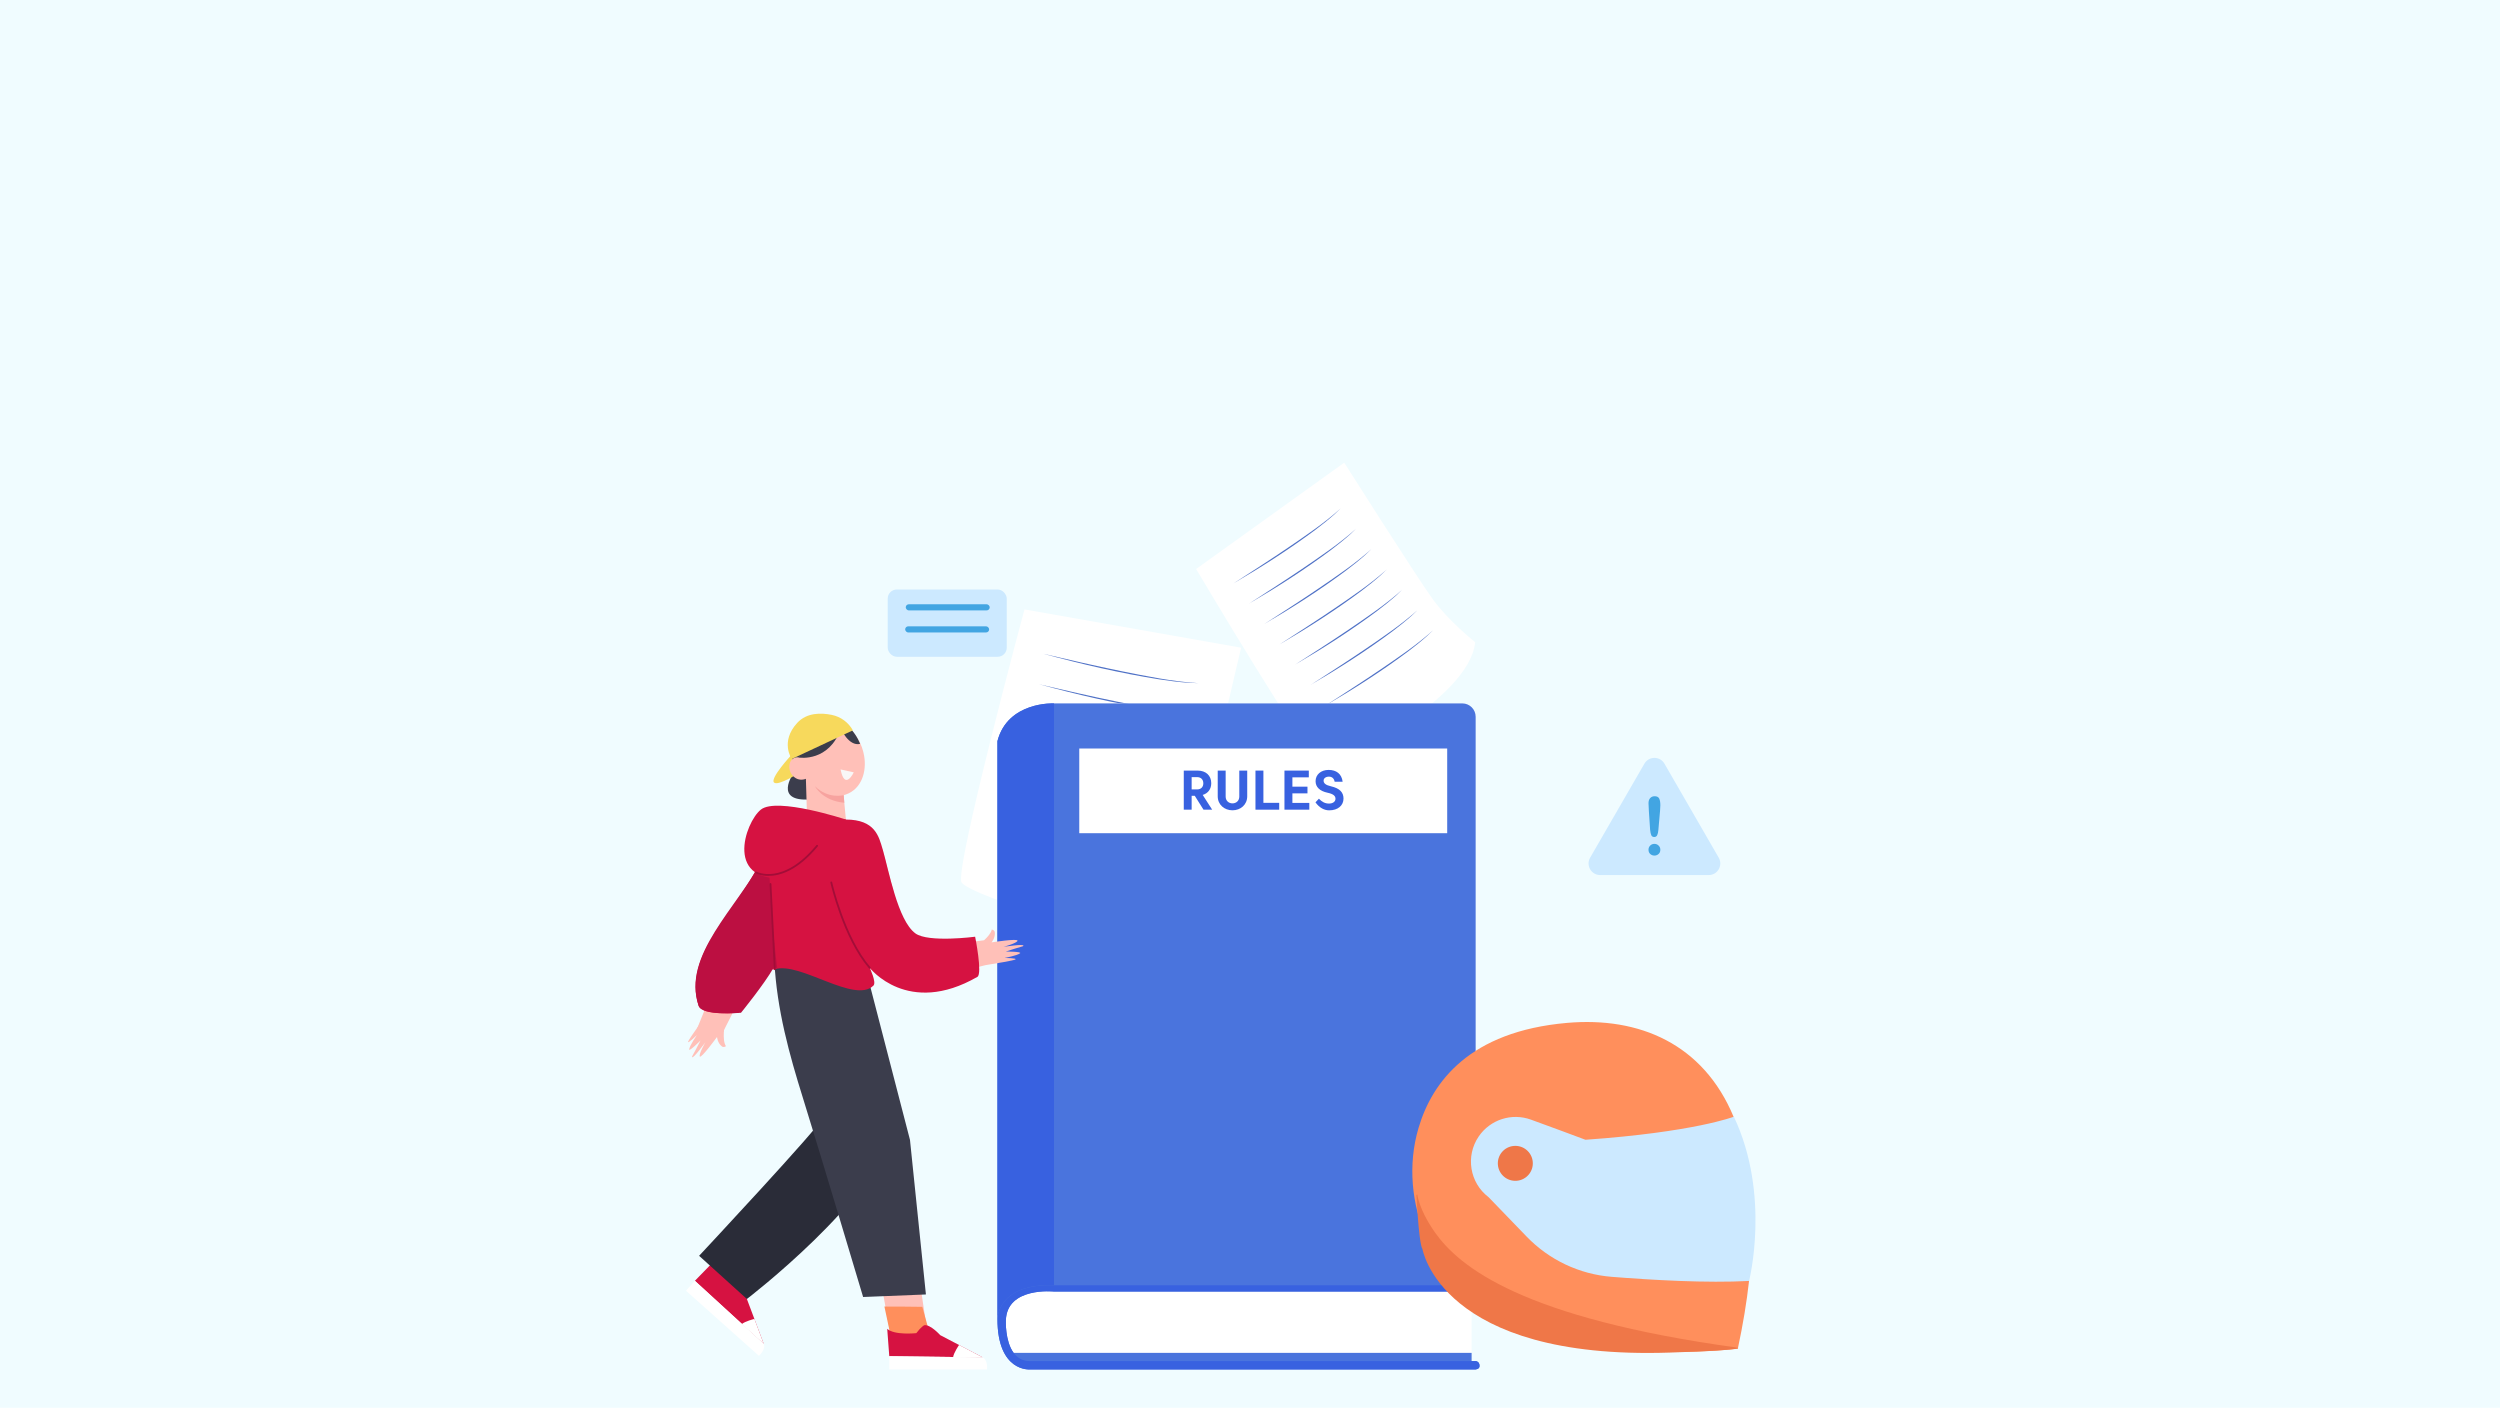<?xml version="1.0" encoding="UTF-8"?>
<svg id="Layer_1" xmlns="http://www.w3.org/2000/svg" viewBox="0 0 1922.05 1082.35">
  <rect width="1922.05" height="1082.35" fill="#f0fcff"/>
  <g>
    <g>
      <g>
        <path d="M787.62,468.55s-53.96,200.51-48.37,209.89c5.59,9.38,137.73,57.02,180.6,22.83,0,0-3.23-31.33,1.15-56.49,4.39-25.15,33.2-146.81,33.2-146.81l-166.58-29.43Z" fill="#fff"/>
        <g>
          <path d="M802.32,502.68c19.19,4.47,40.03,9.32,59.27,13.22,19.82,3.97,39.71,8.11,59.93,9.34-2.53-.09-5.06-.14-7.59-.28-7.08-.5-15.67-1.55-22.64-2.65-30.01-4.76-59.66-11.66-88.97-19.63h0Z" fill="#4f71c6"/>
          <path d="M798.8,526.06c19.19,4.47,40.03,9.32,59.27,13.22,19.82,3.97,39.72,8.11,59.93,9.34-2.53-.09-5.06-.14-7.59-.28-7.08-.5-15.67-1.55-22.64-2.65-30.01-4.76-59.66-11.66-88.97-19.63h0Z" fill="#4f71c6"/>
          <path d="M795.29,549.45c19.19,4.47,40.03,9.32,59.27,13.22,19.82,3.97,39.71,8.11,59.93,9.34-2.53-.09-5.06-.14-7.59-.28-7.08-.5-15.67-1.55-22.64-2.65-30.01-4.76-59.66-11.66-88.97-19.63h0Z" fill="#4f71c6"/>
          <path d="M791.78,572.84c19.19,4.47,40.03,9.32,59.27,13.22,19.82,3.97,39.71,8.11,59.93,9.34-2.53-.09-5.06-.14-7.59-.28-7.08-.5-15.67-1.55-22.64-2.65-30.01-4.76-59.66-11.66-88.97-19.63h0Z" fill="#4f71c6"/>
          <path d="M788.27,596.23c19.19,4.47,40.03,9.32,59.27,13.22,19.82,3.97,39.71,8.11,59.93,9.34-2.53-.09-5.06-.14-7.59-.28-7.08-.5-15.67-1.55-22.64-2.65-30.01-4.76-59.66-11.66-88.97-19.63h0Z" fill="#4f71c6"/>
          <path d="M784.76,619.62c19.19,4.47,40.03,9.32,59.27,13.22,19.82,3.97,39.72,8.11,59.93,9.34-2.53-.09-5.06-.14-7.59-.28-7.08-.5-15.67-1.55-22.64-2.65-30.01-4.76-59.66-11.66-88.97-19.63h0Z" fill="#4f71c6"/>
          <path d="M781.24,643.01c19.19,4.47,40.03,9.32,59.27,13.22,19.82,3.97,39.72,8.11,59.93,9.34-2.53-.09-5.06-.14-7.59-.28-7.08-.5-15.67-1.55-22.64-2.65-30.01-4.76-59.66-11.66-88.97-19.63h0Z" fill="#4f71c6"/>
        </g>
      </g>
      <g>
        <path d="M919.61,437.47s87.68,148.05,96.47,150.16c8.79,2.12,113.53-48.67,118.06-93.88,0,0-20.45-16.22-32.83-33.38-12.38-17.16-67.84-104.66-67.84-104.66l-113.87,81.75Z" fill="#fff"/>
        <g>
          <path d="M948.35,448.51c13.72-8.85,28.65-18.41,42.1-27.57,13.83-9.45,27.8-18.84,40.27-30.06-1.51,1.46-3,2.93-4.55,4.35-4.38,3.92-9.97,8.42-14.65,11.93-20.18,15.07-41.43,28.66-63.17,41.35h0Z" fill="#4f71c6"/>
          <path d="M960.18,464.13c13.72-8.85,28.65-18.41,42.1-27.57,13.83-9.45,27.8-18.84,40.27-30.06-1.51,1.46-3,2.93-4.55,4.35-4.38,3.92-9.97,8.42-14.65,11.93-20.18,15.07-41.43,28.66-63.17,41.35h0Z" fill="#4f71c6"/>
          <path d="M972.02,479.75c13.72-8.85,28.65-18.41,42.1-27.57,13.83-9.45,27.8-18.84,40.27-30.06-1.51,1.46-3,2.93-4.55,4.35-4.38,3.92-9.97,8.42-14.65,11.93-20.18,15.07-41.43,28.66-63.17,41.35h0Z" fill="#4f71c6"/>
          <path d="M983.86,495.37c13.72-8.85,28.65-18.41,42.1-27.57,13.83-9.45,27.8-18.84,40.27-30.06-1.51,1.46-3,2.93-4.55,4.35-4.38,3.92-9.97,8.42-14.65,11.93-20.18,15.07-41.43,28.66-63.17,41.35h0Z" fill="#4f71c6"/>
          <path d="M995.69,510.99c13.72-8.85,28.65-18.41,42.1-27.57,13.83-9.45,27.8-18.84,40.27-30.06-1.51,1.46-3,2.93-4.55,4.35-4.38,3.92-9.97,8.42-14.65,11.93-20.18,15.07-41.43,28.66-63.17,41.35h0Z" fill="#4f71c6"/>
          <path d="M1007.53,526.61c13.72-8.85,28.65-18.41,42.1-27.57,13.83-9.45,27.8-18.84,40.27-30.06-1.51,1.46-3,2.93-4.55,4.35-4.38,3.92-9.97,8.42-14.65,11.93-20.18,15.07-41.43,28.66-63.17,41.35h0Z" fill="#4f71c6"/>
          <path d="M1019.37,542.22c13.72-8.85,28.65-18.41,42.1-27.57,13.83-9.45,27.8-18.84,40.27-30.06-1.51,1.46-3,2.93-4.55,4.35-4.38,3.92-9.97,8.42-14.65,11.93-20.18,15.07-41.43,28.66-63.17,41.35h0Z" fill="#4f71c6"/>
        </g>
      </g>
    </g>
    <g>
      <g>
        <path d="M1134.53,1046.4h-3.11v-56.36c1.91-1.87,3.11-4.47,3.11-7.34v-431.64c0-5.65-4.62-10.27-10.27-10.27h-313.91s-35.56-1.7-43.5,29.03v444.21c0,40.91,24.86,38.84,24.86,38.84h342.82c1.67-.28,2.95-.87,2.98-2.72.05-3.5-2.98-3.75-2.98-3.75Z" fill="#fff"/>
        <path d="M1134.53,1046.4h-3.11v-6.3h-352.14c-6.72-9.13-5.95-24.92-5.95-24.92.69-26.07,37.01-22.21,37.01-22.21h313.91c2.78,0,5.31-1.12,7.16-2.94,1.91-1.87,3.11-4.47,3.11-7.34v-431.64c0-5.65-4.62-10.27-10.27-10.27h-313.91s-35.56-1.7-43.5,29.03v444.21c0,40.91,24.86,38.84,24.86,38.84h342.82c1.67-.28,2.95-.87,2.98-2.72.05-3.5-2.98-3.75-2.98-3.75Z" fill="#4a74dd"/>
        <path d="M810.34,988.14v-447.35s-35.56-1.7-43.5,29.03v444.21s0-27.45,43.5-25.89Z" fill="#3861e0"/>
        <path d="M1134.53,1046.4h-343.86c-5.19-.31-8.82-2.83-11.38-6.3-6.72-9.13-5.95-24.92-5.95-24.92.69-26.07,37.01-22.21,37.01-22.21h313.91c2.78,0,5.31-1.12,7.16-2.94,1.91-1.87,3.11-4.47,3.11-7.34v-4.83c0,5.65-4.62,10.27-10.27,10.27h-313.91c-43.5-1.55-43.5,25.89-43.5,25.89,0,40.91,24.86,38.84,24.86,38.84h342.82c1.67-.28,2.95-.87,2.98-2.72.05-3.5-2.98-3.75-2.98-3.75Z" fill="#3861e0"/>
      </g>
      <rect x="829.76" y="575.47" width="282.87" height="65.11" fill="#fff"/>
      <g>
        <path d="M920.73,592.44c6.4,0,10.5,3.86,10.5,9.68,0,4.51-2.45,7.81-6.57,9.04l7.28,11.34h-6.66l-6.74-10.69h-2.38v10.69h-6.05v-30.06h10.63ZM916.16,597.46v9.47h4.1c3.16,0,4.87-1.91,4.87-4.72s-1.74-4.75-4.87-4.75h-4.1Z" fill="#3861e0"/>
        <path d="M958.89,612.19c0,6.46-5.07,10.78-11.34,10.78s-11.34-4.32-11.34-10.78v-19.75h6.1v20.01c0,3.16,2.32,5.2,5.24,5.2s5.24-2.04,5.24-5.2v-20.01h6.1v19.75Z" fill="#3861e0"/>
        <path d="M965.23,592.44h6.1v24.8h12.15v5.26h-18.25v-30.06Z" fill="#3861e0"/>
        <path d="M987.52,592.44h18.72v5.2h-12.62v7.17h11.59v5.15h-11.59v7.34h13.01v5.2h-19.11v-30.06Z" fill="#3861e0"/>
        <path d="M1014,614.06c2.28,2.36,4.6,3.74,7.75,3.74,2.9,0,5-1.44,5-3.67,0-2-1.27-3.63-6.1-4.66-6.01-1.27-9.21-4.38-9.21-8.87,0-5.09,4.14-8.67,10.01-8.67s10.05,2.94,10.8,9.1h-6.14c-.45-2.56-2.06-3.93-4.4-3.93s-4.1,1.22-4.1,3.05c0,2.04,1.5,3.44,5.73,4.4,6.72,1.55,9.57,4.68,9.57,9.4,0,5.26-4.19,9.06-11.03,9.06-3.69,0-7.52-1.93-10.52-6.16l2.64-2.79Z" fill="#3861e0"/>
      </g>
    </g>
    <g>
      <g>
        <path d="M609.88,594.8s-15.5,21.83,13.07,19.81l1.21-19-14.29-.81Z" fill="#3b3d4c"/>
        <path d="M608.13,580.79s-16.2,17.51-13.09,20.78c3.11,3.27,20.62-8.18,20.62-8.18l-7.53-12.6Z" fill="#f7d95c"/>
        <path d="M621.82,611.09s-24.13-22.57-6.2-54.31l14.53,5.19-8.33,49.12Z" fill="#3b3d4c"/>
        <g>
          <path d="M625.68,553.63c-1.69.77-3.3,1.82-4.79,3.18-13.25,12.1-5.69,36.45,5.61,47.64,6.26,6.19,15.55,9.23,23.81,6.37,12.08-4.18,16.17-17.64,14.05-29.77-1.58-9.04-6.34-17.66-13.57-23.13-7.22-5.47-17.11-7.96-25.12-4.29Z" fill="#ffc0b8"/>
          <path d="M622.41,597.06c-2.32,2.19-6.29,2.99-9.29,1.85-3-1.14-5.42-4.06-6.11-7.4-.62-2.99.22-6.35,2.46-8.11,2.24-1.76,6.16-1.55,7.97.87l4.98,12.79Z" fill="#ffc0b8"/>
          <path d="M619.3,589.08l1.28,42.73c.11,7.89,6.35,14.33,14.24,14.69h0c9.11.42,16.46-7.36,15.53-16.43l-3.79-39.74-27.26-1.25Z" fill="#ffc0b8"/>
          <path d="M649.12,617.17l-.45-5.86s-11.84,3.31-22.16-6.86c0,0,5.8,11.28,22.61,12.72Z" fill="#f7a39f"/>
          <path d="M656.39,593.81s-6.85,14.47-10.14-2.26" fill="#f9f7f7"/>
        </g>
        <path d="M614.68,582.47s22.7,3.45,31.78-22.23c0,0,5.97,13.75,14.79,11.68,0,0-8.04-23.35-32.69-21.54-24.65,1.82-13.88,32.09-13.88,32.09Z" fill="#3b3d4c"/>
        <path d="M608.69,583.52s-9.13-13.18,4.19-27.7c7.38-8.04,18.35-7.91,26.66-6.19,6.86,1.42,12.76,5.76,16.16,11.88h0l-47.01,22.01Z" fill="#f7d95c"/>
      </g>
      <g>
        <g>
          <g>
            <g>
              <polygon points="566.33 993.48 615.04 941.85 592.67 920.3 544.27 975.78 566.33 993.48" fill="#ffc5b3"/>
              <path d="M582.19,976.67l-14.22,17.84-23.7-18.72,16.31-18.69c3.57,3.09,17.47,15.75,21.61,19.58Z" fill="#fdd287"/>
              <g>
                <path d="M534.23,984.72l52.99,48.53-13-34.56s.02-11.05-4.03-13.85c0,0-2.64-.72-8.63.49,0,0-11.94-8.2-12.59-15.74l-14.73,15.13Z" fill="#d61241"/>
                <path d="M580,1014.01s-7.13,1.72-9.78,4.04l17,15.2-7.22-19.24Z" fill="#fff"/>
                <path d="M534.23,984.72s-4.89,5.43-6.83,7.6l56.06,50.05s5.41-4.7,3.76-9.12l-52.99-48.53Z" fill="#fff"/>
              </g>
            </g>
            <path d="M689.01,865.77c-15.25,56.86-114.79,132.92-114.79,132.92l-36.73-33.2s94.61-101.23,94.4-105.33c0,0-.57-6.63-22.94-59.23l47.2-35.07,32.86,99.9Z" fill="#2a2c38"/>
          </g>
          <g>
            <g>
              <polygon points="713.48 1027.83 702.93 956.87 671.9 955.7 685.23 1029.31 713.48 1027.83" fill="#ffc0b8"/>
              <path d="M709.11,1004.72l6.27,22.77-30.15,1.82-5.28-24.8c4.72-.07,23.52.11,29.16.21Z" fill="#ff8f5c"/>
              <g>
                <path d="M683.7,1042.67l71.85.92-32.72-17.12s-7.34-8.26-12.23-7.64c0,0-2.45,1.22-6.12,6.12,0,0-16.87,1.83-22.37-3.36l1.58,21.1Z" fill="#d61241"/>
                <path d="M737.35,1034.04s-4.17,6.03-4.61,9.53h22.81s-18.2-9.53-18.2-9.53Z" fill="#fff"/>
                <path d="M683.7,1042.67s-.03,7.31-.03,10.22h75.15s.9-7.11-3.26-9.31l-71.85-.92Z" fill="#fff"/>
              </g>
            </g>
            <path d="M595.34,738.96c1.88,37.3,11.58,71.97,21.98,105.25,13.73,43.95,46.26,152.95,46.26,152.95l48.28-1.95-12.25-118.85-31.02-119.73-73.25-17.67Z" fill="#3b3d4c"/>
          </g>
        </g>
        <g>
          <polygon points="593.69 647.89 535.89 790.96 555.48 794.18 602.4 701.57 593.69 647.89" fill="#ffc0b8"/>
          <g>
            <path d="M786.78,727.15c.96-1.73-15.24.81-15.24.81,0,0,10.39-2.81,10.76-4.72.37-1.91-19.97,1.27-19.97,1.27,0,0,3.11-3.61,2.46-7.96-.16-1.11-1.48-1.84-2.31-1.86-.52,2.72-3.25,5.78-5.9,8.2-5.47.83-33.27,4.58-57.46-1.36-3.93-.97-20.51-68.6-20.51-68.6l-31.29,5.55s7.9,33.48,20.27,71.57c10.16,31.28,73.89,16.33,90.09,11.98,7.5-1.21,21.79-3.58,23-4.38,1.64-1.08-8.35-1.16-8.35-1.16,0,0,9.44-1.74,11.87-3.54,1.94-1.43-10.98-1.38-10.98-1.38,13.57-4.43,13.2-3.76,13.57-4.43Z" fill="#ffc0b8"/>
            <path d="M547.94,772.2c4.34,2.57,8.65,5.19,12.94,7.85-.4.68-.78,1.34-1.08,1.94l-2.54,5.36s-2.34,12.24.84,16.95c-.6.57-2.05.98-2.95.32-3.54-2.62-3.89-7.37-3.89-7.37,0,0-12.13,16.63-13.22,15.02-1.09-1.61,4.27-10.94,4.27-10.94,0,0-9.66,13.26-10.2,11.35-.21-.74,0,0,6.46-12.73,0,0-9.09,9.17-8.74,6.79.45-2.99,5.89-10.9,5.89-10.9,0,0-7.12,7.01-6.73,5.09.39-1.92,15.86-23.07,15.86-23.07,0,0,1.43-2.32,3.08-5.66Z" fill="#ffc0b8"/>
            <path d="M537.09,773.16c2.61,8.21,30.66,5.48,30.66,5.48,0,0,19.34-26.66,25.85-39.09,0,0-2.66,7.1,2.07,5.62,19.48-6.09,61.41,26.93,75.88,12.54,2.46-2.45-2.87-13.61-2.87-13.61,0,0,29.23,37.77,82.78,6.92,3.97-2.29-1.75-30.85-1.75-30.85,0,0-35.97,4.73-45.94-2.57-13.57-9.95-20.43-48.52-25.17-64.66-2.9-9.87-5.75-22.81-28.25-22.86l-31.81-.05s-15.89-4.75-35.1,34.57c-18.16,37.17-58.62,70.03-46.36,108.57Z" fill="#d61241"/>
          </g>
          <path d="M668.68,744.81c-.2,0-.4-.08-.54-.25-20.1-23.33-29.66-65.59-29.75-66.01-.09-.38.16-.76.54-.85.38-.09.76.16.85.54.09.42,9.58,42.33,29.44,65.39.26.3.22.75-.08,1-.13.12-.3.17-.46.17Z" fill="#a30d38"/>
          <path d="M589.87,646.14c-3.6,4.67.5,6.63-3.47,14.27-19.31,37.17-62.35,74.22-49.31,112.75,2.78,8.21,32.6,5.48,32.6,5.48,0,0,18.19-22.33,25.11-34.76,0,0-.03-.01,2.7.43l-3.77-34.57-3.87-63.6Z" fill="#bc0f41"/>
          <path d="M595.67,745.88c-.38,0-.69-.3-.71-.68l-3.32-65.54c-.02-.39.28-.73.67-.75.39-.03.73.28.75.67l3.32,65.54c.02.39-.28.73-.67.75-.01,0-.03,0-.04,0Z" fill="#a30d38"/>
          <path d="M650.35,630.08s-53.08-17.48-65.38-7.64c-12.3,9.84-28.9,58.42,22.14,52.27,35.8-4.31,45.78-32.1,43.25-44.63Z" fill="#d61241"/>
          <path d="M590.83,673.41c-6.2,0-9.9-1.99-9.99-2.04-.34-.19-.46-.62-.27-.97.19-.34.62-.47.97-.27.2.11,20.35,10.82,46.11-20.35.25-.3.7-.34,1-.1.3.25.35.7.1,1-15.53,18.78-29.2,22.72-37.92,22.72Z" fill="#a30d38"/>
        </g>
      </g>
    </g>
    <g>
      <g>
        <path d="M1332.85,858.68c-23.29-56.04-72.41-77.14-128.1-72.26-74.91,6.56-103.69,45.34-114.14,80.71-8.34,28.24-5.54,58.63,6.39,85.56,6.03,13.6,17.67,23.37,29.56,47,84.32,54.26,209.53,37.12,209.53,37.12,3.96-18.47,6.81-35.79,8.61-52.01" fill="#ff8f5c"/>
        <path d="M1333.03,858.54s-30.42,11.85-114.1,17.73c-8.67-3.3-26.7-9.92-41.88-15.46-14.77-5.39-31.31-.07-40.18,12.91h0c-10.31,15.11-6.97,35.63,7.59,46.7l29.28,30.33c17.29,17.91,40.51,28.92,65.34,30.9,30.68,2.45,73.46,4.94,105.65,3.16,0,0,16.82-65.91-11.7-126.28Z" fill="#cce9ff"/>
        <ellipse cx="1165.07" cy="894.31" rx="13.45" ry="13.44" transform="translate(-73.57 105.04) rotate(-5)" fill="#ef7748"/>
      </g>
      <path d="M1089.63,919.8c.05-.4.22-.64.09-1.22,0-.01-.13-.24-.42-.15-.16.07-.19.15-.21.18-.06.08-.11.13-.11.19,2.12,40.27,4.57,41.23,4.57,41.23,0,0,13.81,85.74,190.16,79.86,32.2-1.08,46-1.94,52.12-3.07,2.54-.47-6.67-1.65.13-.71-165.66-22.72-213.93-62.06-232.74-88.6-5.89-8.42-11.19-18.07-13.5-28.27,0,0-.03-.23-.03-.23-.02-.12.01-.05-.15.02-.24.08-.32-.11-.31-.09.13.09.29.58.4.88h0Z" fill="#ef7748"/>
    </g>
    <g>
      <rect x="682.49" y="453.23" width="91.52" height="51.71" rx="6.97" ry="6.97" transform="translate(1456.5 958.17) rotate(-180)" fill="#cce9ff"/>
      <rect x="696.35" y="464.57" width="64.56" height="4.72" rx="2.36" ry="2.36" transform="translate(1457.26 933.86) rotate(-180)" fill="#42a5e2"/>
      <rect x="695.92" y="481.53" width="64.56" height="4.72" rx="2.36" ry="2.36" transform="translate(1456.39 967.78) rotate(180)" fill="#42a5e2"/>
    </g>
    <g>
      <path d="M1264.25,587.13l-41.73,72.28c-3.42,5.93.86,13.35,7.71,13.35h83.46c6.85,0,11.13-7.41,7.71-13.35l-41.73-72.28c-3.42-5.93-11.99-5.93-15.41,0Z" fill="#cce9ff"/>
      <path d="M1268.64,637.96l-.96-14.44c-.18-2.81-.27-4.83-.27-6.06,0-1.67.44-2.97,1.31-3.9.87-.93,2.02-1.4,3.45-1.4,1.73,0,2.88.6,3.47,1.79.58,1.2.87,2.92.87,5.17,0,1.33-.07,2.67-.21,4.04l-1.3,14.86c-.14,1.77-.44,3.12-.9,4.07-.46.94-1.23,1.42-2.29,1.42s-1.84-.46-2.26-1.37c-.42-.91-.72-2.31-.9-4.17ZM1271.98,657.79c-1.23,0-2.3-.4-3.21-1.19-.91-.79-1.37-1.9-1.37-3.33,0-1.25.44-2.31,1.31-3.18s1.94-1.31,3.21-1.31,2.35.44,3.24,1.31c.89.87,1.34,1.93,1.34,3.18,0,1.41-.45,2.51-1.36,3.31-.9.8-1.96,1.21-3.16,1.21Z" fill="#42a5e2"/>
    </g>
  </g>
</svg>